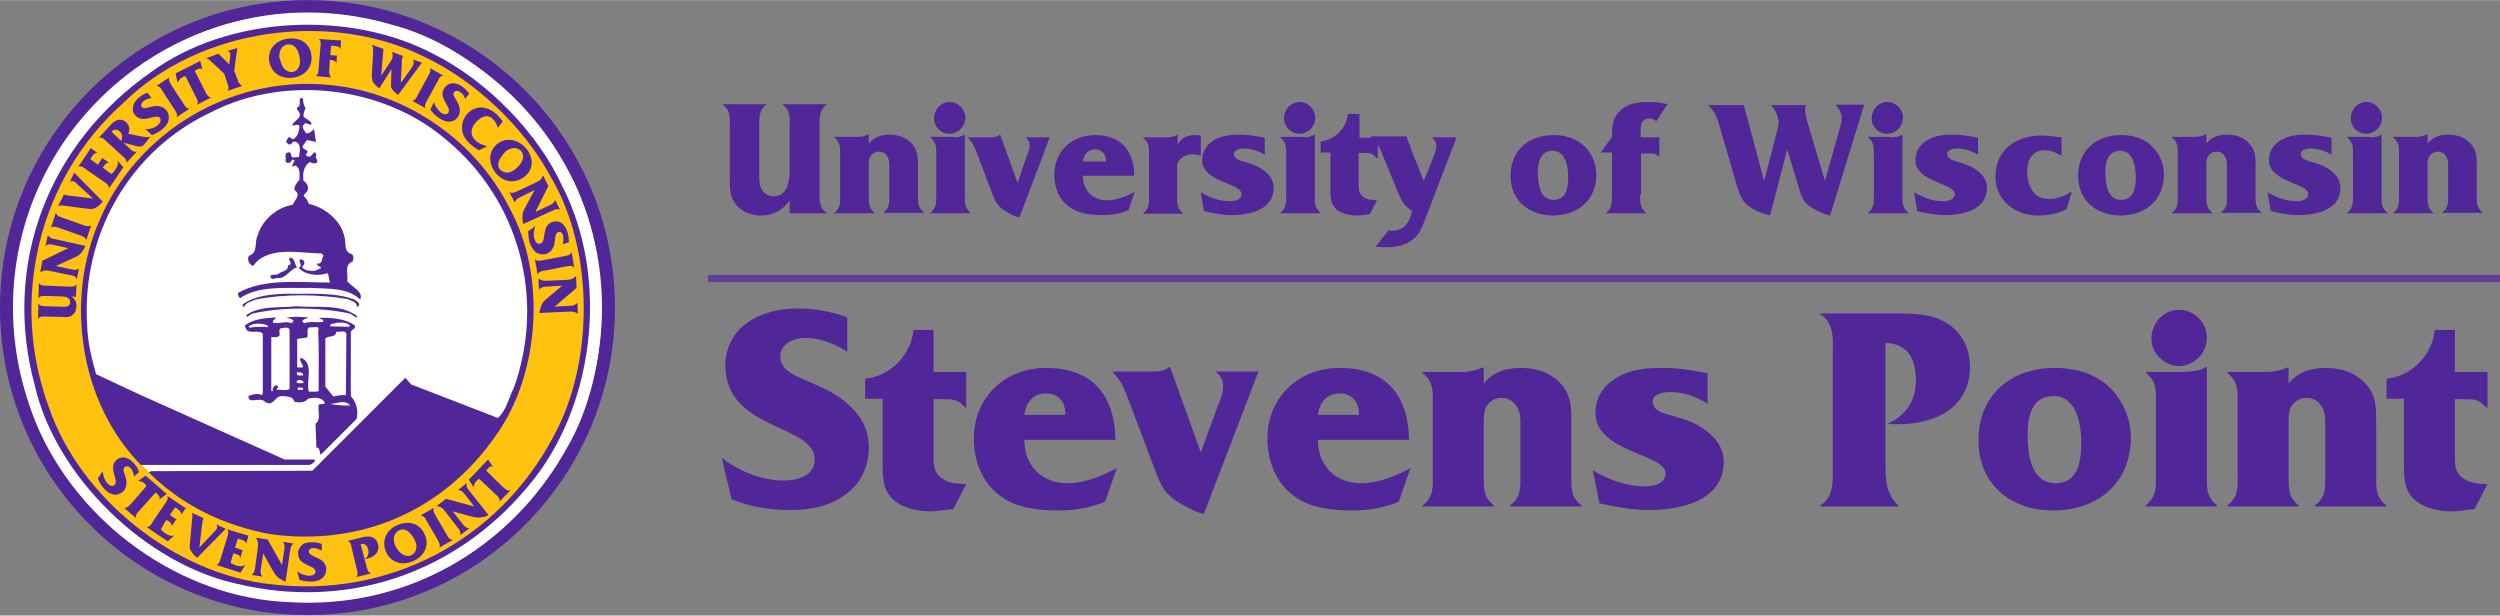 <?xml version="1.0" encoding="utf-8"?>
<!DOCTYPE svg PUBLIC "-//W3C//DTD SVG 1.1//EN" "http://www.w3.org/Graphics/SVG/1.1/DTD/svg11.dtd">
<svg xmlns="http://www.w3.org/2000/svg" xmlns:xlink="http://www.w3.org/1999/xlink" version="1.1" x="0px" y="0px" viewBox="0 0 559.4 137.7" enable-background="new 0 0 559.4 137.7" xml:space="preserve" width="800" height="197">
<rect x="0" y="0" width="559.4" height="137.7" fill="#808080" stroke="none"/>
<g id="Layer_1">
	<g>
		<g>
			<path fill="#512698" d="M176.8,44.7c-1.4,2.1-3.7,3.5-6.4,3.5c-2,0-4-0.6-5.4-2.1c-1.6-1.7-1.7-3.5-1.7-5.8V28.6     c0-1.9,0.3-4-1.6-5.2v-0.1h9.8v0.1c-1.8,1.1-1.6,3.3-1.6,5.2v10.1c0,1.4-0.1,2.8,0.8,4.1c0.6,0.7,1.5,1.1,2.4,1.1     c3.4,0,3.6-4,3.6-6.4v-8.9c0-1.9,0.3-4-1.6-5.2v-0.1h9.9v0.1c-1.8,1.1-1.6,3.3-1.6,5.2v13.8c0,1.9-0.3,4,1.6,5.2v0.1h-8.3V44.7z"/>
			<path fill="#512698" d="M194.4,32.1c1.1-1.4,2.7-2,4.5-2c2,0,3.8,0.5,5.2,2.1c1.4,1.6,1.3,3.3,1.3,5.2v6.1c0,1.7-0.1,2.8,1.3,4     v0.1h-9v-0.1c1.4-1.1,1.3-2.2,1.3-4v-6.2c0-0.8,0-1.7-0.5-2.4c-0.4-0.7-1.1-1-1.9-1c-0.6,0-1.3,0.3-1.7,0.9     c-0.6,0.7-0.5,1.7-0.5,2.6v6.2c0,1.7-0.1,2.8,1.3,4v0.1h-9v-0.1c1.4-1.1,1.3-2.2,1.3-4v-8.9c0-1.7,0.1-2.8-1.3-4v-0.1h5     c0.9,0,1.7-0.1,2.6-0.6h0.1V32.1z"/>
			<path fill="#512698" d="M213.3,30.7c1,0,1.8-0.1,2.5-0.6h0.1v13.5c0,1.7-0.1,2.8,1.3,4v0.1h-9v-0.1c1.4-1.2,1.3-2.3,1.3-4v-8.9     c0-1.7,0.1-2.8-1.3-4v-0.1H213.3z M209,26.5c0-2,1.5-3.7,3.5-3.7c1.9,0,3.5,1.6,3.5,3.5c0,2-1.6,3.6-3.6,3.6     C210.5,29.9,209,28.3,209,26.5z"/>
			<path fill="#512698" d="M229.7,35c0.3-0.7,0.7-1.6,0.7-2.4c0-0.8-0.3-1.3-0.8-1.8v-0.1h5.3l-6.8,17.9c-0.7-0.1-1.5-0.4-2.1-0.8     c-2.8-1.5-3.1-2.2-4.2-5.1l-3.1-8.2c-0.6-1.5-1-2.6-2.1-3.7v-0.1h4.6c0.9,0,1.8,0.1,2.5-0.6h0.1l3.9,10.8L229.7,35z"/>
			<path fill="#512698" d="M252.5,47c-1.8,0.8-3.8,1.1-5.8,1.1c-2.5,0-5.3-0.3-7.4-1.8c-2.4-1.7-3.4-4.5-3.4-7.2     c0-5.2,3.9-8.9,9.1-8.9c5.8,0,8.7,3.4,8.8,9.1h-11.5c0,3.2,2.1,5.5,5.4,5.5c2.1,0,4.4-0.9,6.2-1.9L252.5,47z M247.5,36.1     c0-1.4-0.7-2.7-2.5-2.7c-1.6,0-2.5,1.2-2.7,2.7H247.5z"/>
			<path fill="#512698" d="M263.3,32.8c0.6-1.7,2.1-2.6,4-2.6l1.4,0.1v4.5c-0.6-0.1-1.3-0.3-1.9-0.3c-1.1,0-2.1,0.4-2.9,1.3     c-0.6,0.7-0.5,1.3-0.5,2.3v5.6c0,1.7-0.1,2.8,1.3,4v0.1h-8.9v-0.1c1.4-1.1,1.3-2.2,1.3-4v-8.9c0-1.7,0.1-2.8-1.3-4v-0.1h5.2     c0.9,0,1.7-0.1,2.4-0.6h0.1V32.8z"/>
			<path fill="#512698" d="M268.7,43c2,1.2,4.2,2,6.5,2c1,0,2.6-0.3,2.6-1.6c0-2.5-8.8-2.6-8.8-7.6c0-2,1-3.5,2.7-4.5     c1.7-1,3.7-1.2,5.6-1.2c1.9,0,3.8,0.3,5.7,0.7v3.8c-1.4-0.9-3.1-1.4-4.7-1.4c-0.7,0-2.2,0.2-2.2,1.2c0,1.1,1.2,1.4,2.1,1.7     c1.3,0.4,2.8,0.8,4,1.6c1.6,1,2.8,2.4,2.8,4.3c0,5-5.5,6.1-9.4,6.1c-2.1,0-4.2-0.4-6.2-0.9L268.7,43z"/>
			<path fill="#512698" d="M291.6,30.7c1,0,1.8-0.1,2.5-0.6h0.1v13.5c0,1.7-0.1,2.8,1.3,4v0.1h-9v-0.1c1.4-1.2,1.3-2.3,1.3-4v-8.9     c0-1.7,0.1-2.8-1.3-4v-0.1H291.6z M287.3,26.5c0-2,1.5-3.7,3.5-3.7c1.9,0,3.5,1.6,3.5,3.5c0,2-1.6,3.6-3.6,3.6     C288.9,29.9,287.3,28.3,287.3,26.5z"/>
			<path fill="#512698" d="M297.7,34.1h-2.2v-2.5c3.2-0.3,5.8-3,6.1-6.1h2.6v5.3h4.1v4.5H308c-1-1.1-1.5-1.1-3.1-1.1H304V41     c0,1.3,0,2.3,1.1,3.1c0.9,0.6,2,0.6,3,0.7l-1.6,3.1c-1,0.1-2,0.3-2.9,0.3c-1.5,0-3.4-0.4-4.6-1.4c-1.4-1.3-1.3-3-1.3-4.8V34.1z"/>
			<path fill="#512698" d="M320.9,34.7c0.2-0.6,0.5-1.4,0.5-2.1c0-0.8-0.4-1.3-0.9-1.8v-0.1h5.4v0.1L318.9,49     c-0.9,2.4-1.5,4-3.9,5.3c-1.7,0.9-3.7,1-5.5,1l-1.7-0.1l2.9-3.7c0.3,0.1,0.5,0.1,0.8,0.1c2.8,0,3.9-2,4.5-4.4     c-1.6-1-2.4-2.2-3.1-4l-3.8-9.2c-0.6-1.3-1.2-2.7-2.4-3.4v-0.1h8.1v0.1c0.1,0.6,0.4,1.3,0.7,2l0.3,0.9l2.8,7L320.9,34.7z"/>
			<path fill="#512698" d="M338,39.3c0-5.7,4.1-9.1,9.6-9.1c2.4,0,4.7,0.6,6.5,2.1c1.9,1.6,3.1,4.1,3.1,6.7c0,5.8-4.2,9.2-9.8,9.2     C342,48.1,338,44.8,338,39.3z M350.9,39.7c0-2.3-0.5-6-3.5-6c-2.6,0-3.3,2.4-3.3,4.6c0,2.5,0.3,6.4,3.5,6.4     C350.5,44.7,350.9,41.9,350.9,39.7z"/>
			<path fill="#512698" d="M367,43.6c0,1.8,0,2.8,1.3,4v0.1h-8.9v-0.1c1.4-1.1,1.2-2.2,1.3-4v-9.5h-2.5l2.5-3.5v-0.5     c0-2.3,0.3-4.1,2.1-5.6c1.7-1.4,3.7-1.7,5.8-1.7c1.7,0,3.2,0.1,4.5,0.5l-2.5,3.8c-0.5-0.4-0.9-0.6-1.5-0.6c-2.1,0-2,1.8-2,3.4     v0.8h4.2v4.3h-0.1c-0.9-0.9-1.7-0.7-3-0.7h-1V43.6z"/>
			<path fill="#512698" d="M396.1,48.1c-1.3-0.1-2.8-0.8-3.9-1.4c-2.4-1.4-2.8-2.8-3.6-5.3l-4-13.8c-0.5-1.7-1.1-3-2.4-4v-0.1h8v0     l4.5,16.8h0.1l2.6-10.1c0.2-0.7,0.6-2.1,0.6-2.8c0-1.1-0.8-3.1-1.7-3.8v-0.1h7.8v0.1c-0.1,0.1-0.2,0.4-0.2,0.6     c0,1.4,0.4,2.7,0.8,4l3.6,12.1h0.1l3.1-11c0.3-0.9,0.6-2,0.6-3c0-1.1-0.6-2-1.3-2.8v-0.1h6.3v0.1l-7.6,24.7     c-1.3-0.3-2.6-0.9-3.8-1.6c-1.9-1-2.5-2.3-3.1-4.3l-2.7-8.9L396.1,48.1z"/>
			<path fill="#512698" d="M423.1,30.7c1,0,1.8-0.1,2.5-0.6h0.1v13.5c0,1.7-0.1,2.8,1.3,4v0.1h-9v-0.1c1.4-1.2,1.3-2.3,1.3-4v-8.9     c0-1.7,0.1-2.8-1.3-4v-0.1H423.1z M418.8,26.5c0-2,1.5-3.7,3.5-3.7c1.9,0,3.5,1.6,3.5,3.5c0,2-1.6,3.6-3.6,3.6     C420.3,29.9,418.8,28.3,418.8,26.5z"/>
			<path fill="#512698" d="M428.3,43c2,1.2,4.2,2,6.5,2c1,0,2.6-0.3,2.6-1.6c0-2.5-8.8-2.6-8.8-7.6c0-2,1-3.5,2.7-4.5     c1.7-1,3.7-1.2,5.6-1.2c1.9,0,3.8,0.3,5.7,0.7v3.8c-1.4-0.9-3.1-1.4-4.7-1.4c-0.7,0-2.2,0.2-2.2,1.2c0,1.1,1.2,1.4,2.1,1.7     c1.3,0.4,2.8,0.8,4,1.6c1.6,1,2.8,2.4,2.8,4.3c0,5-5.5,6.1-9.4,6.1c-2.1,0-4.2-0.4-6.2-0.9L428.3,43z"/>
			<path fill="#512698" d="M461.3,34.8h-0.1c-1.1-0.7-2.3-1.2-3.8-1.2c-1.1,0-2.1,0.4-2.8,1.3c-0.8,1-1,2.4-1,3.7     c0,1.5,0.5,3.4,1.6,4.6c0.8,1,2.1,1.3,3.4,1.3c1.7,0,3.6-0.7,4.9-1.7h0.1l-1.2,4c-2,1-4.2,1.4-6.4,1.4c-5.1,0-9.5-3.4-9.5-8.7     c0-6.1,4.7-9.2,10.4-9.2c1.4,0,2.9,0.3,4.4,0.4V34.8z"/>
			<path fill="#512698" d="M465,39.3c0-5.7,4.1-9.1,9.6-9.1c2.4,0,4.7,0.6,6.5,2.1c1.9,1.6,3.1,4.1,3.1,6.7c0,5.8-4.2,9.2-9.8,9.2     C469,48.1,465,44.8,465,39.3z M477.9,39.7c0-2.3-0.5-6-3.5-6c-2.6,0-3.3,2.4-3.3,4.6c0,2.5,0.3,6.4,3.5,6.4     C477.5,44.7,477.9,41.9,477.9,39.7z"/>
			<path fill="#512698" d="M493.7,32.1c1.1-1.4,2.7-2,4.5-2c2,0,3.8,0.5,5.2,2.1c1.4,1.6,1.3,3.3,1.3,5.2v6.1c0,1.7-0.1,2.8,1.3,4     v0.1h-9v-0.1c1.4-1.1,1.3-2.2,1.3-4v-6.2c0-0.8,0-1.7-0.5-2.4c-0.4-0.7-1.1-1-1.9-1c-0.6,0-1.3,0.3-1.7,0.9     c-0.6,0.7-0.5,1.7-0.5,2.6v6.2c0,1.7-0.1,2.8,1.3,4v0.1h-9v-0.1c1.4-1.1,1.3-2.2,1.3-4v-8.9c0-1.7,0.1-2.8-1.3-4v-0.1h5     c0.9,0,1.7-0.1,2.6-0.6h0.1V32.1z"/>
			<path fill="#512698" d="M507.4,43c2,1.2,4.2,2,6.5,2c1,0,2.6-0.3,2.6-1.6c0-2.5-8.8-2.6-8.8-7.6c0-2,1-3.5,2.7-4.5     c1.7-1,3.7-1.2,5.6-1.2c1.9,0,3.8,0.3,5.7,0.7v3.8c-1.4-0.9-3.1-1.4-4.7-1.4c-0.7,0-2.2,0.2-2.2,1.2c0,1.1,1.2,1.4,2.1,1.7     c1.3,0.4,2.8,0.8,4,1.6c1.6,1,2.8,2.4,2.8,4.3c0,5-5.5,6.1-9.4,6.1c-2.1,0-4.2-0.4-6.2-0.9L507.4,43z"/>
			<path fill="#512698" d="M530.3,30.7c1,0,1.8-0.1,2.5-0.6h0.1v13.5c0,1.7-0.1,2.8,1.3,4v0.1h-9v-0.1c1.4-1.2,1.3-2.3,1.3-4v-8.9     c0-1.7,0.1-2.8-1.3-4v-0.1H530.3z M526,26.5c0-2,1.5-3.7,3.5-3.7c1.9,0,3.5,1.6,3.5,3.5c0,2-1.6,3.6-3.6,3.6     C527.5,29.9,526,28.3,526,26.5z"/>
			<path fill="#512698" d="M543.2,32.1c1.1-1.4,2.7-2,4.5-2c2,0,3.8,0.5,5.2,2.1c1.4,1.6,1.3,3.3,1.3,5.2v6.1c0,1.7-0.1,2.8,1.3,4     v0.1h-9v-0.1c1.4-1.1,1.3-2.2,1.3-4v-6.2c0-0.8,0-1.7-0.5-2.4c-0.4-0.7-1.1-1-1.9-1c-0.6,0-1.3,0.3-1.7,0.9     c-0.6,0.7-0.5,1.7-0.5,2.6v6.2c0,1.7-0.1,2.8,1.3,4v0.1h-9v-0.1c1.4-1.1,1.3-2.2,1.3-4v-8.9c0-1.7,0.1-2.8-1.3-4v-0.1h5     c0.9,0,1.7-0.1,2.6-0.6h0.1V32.1z"/>
			<path fill="#512698" d="M161.5,102.4c3.7,3,9.1,5.1,13.8,5.1c3,0,7-1,7-4.7c0-8-20-6.4-20-21.1c0-3.7,1.8-7.4,4.9-9.5     c3.4-2.4,7.4-3.2,11.4-3.2c3.7,0,7.6,0.7,11,2v7.7c-2.8-1.8-6-3.1-9.3-3.1c-2.6,0-5.7,1.1-5.7,4.2c0,3.2,3.8,4.4,6.2,5.5     c3.2,1.4,6.1,2.6,8.7,4.9c3.2,2.8,4.9,5.7,4.9,9.9c0,4.3-1.8,8.1-5.3,10.6c-3.9,2.8-8.1,3.4-12.7,3.4c-4.3,0-8.7-0.8-12.7-2.4     L161.5,102.4z"/>
			<path fill="#512698" d="M197.5,89.2h-3.9v-4.5c5.7-0.5,10.3-5.4,10.8-10.9h4.5v9.4h7.3v8H216c-1.8-2-2.7-1.9-5.5-1.9h-1.6v12.3     c0,2.4-0.1,4.1,2,5.5c1.6,1.1,3.5,1.1,5.3,1.2l-2.9,5.6c-1.7,0.1-3.5,0.5-5.2,0.5c-2.7,0-6.1-0.7-8.2-2.6     c-2.5-2.2-2.4-5.4-2.4-8.5V89.2z"/>
			<path fill="#512698" d="M247.3,112.2c-3.2,1.4-6.8,2-10.3,2c-4.5,0-9.5-0.5-13.1-3.2c-4.2-3-6-8-6-12.9c0-9.2,7-15.8,16.1-15.8     c10.4,0,15.4,6,15.6,16.1h-20.4c0,5.7,3.8,9.7,9.7,9.7c3.7,0,7.8-1.6,11-3.4L247.3,112.2z M238.4,92.8c0-2.6-1.2-4.8-4.4-4.8     c-2.9,0-4.5,2.2-4.8,4.8H238.4z"/>
			<path fill="#512698" d="M272.5,90.8c0.5-1.3,1.2-2.8,1.2-4.3c0-1.4-0.5-2.4-1.5-3.2v-0.2h9.4l-12.2,31.8     c-1.3-0.1-2.6-0.8-3.7-1.4c-4.9-2.6-5.6-3.9-7.5-9l-5.5-14.6c-1-2.6-1.7-4.7-3.7-6.6v-0.2h8.1c1.6,0,3.3,0.1,4.5-1h0.2l6.9,19.1     L272.5,90.8z"/>
			<path fill="#512698" d="M313,112.2c-3.2,1.4-6.8,2-10.3,2c-4.5,0-9.5-0.5-13.1-3.2c-4.2-3-6-8-6-12.9c0-9.2,7-15.8,16.1-15.8     c10.4,0,15.4,6,15.6,16.1h-20.4c0,5.7,3.8,9.7,9.7,9.7c3.7,0,7.8-1.6,11-3.4L313,112.2z M304.1,92.8c0-2.6-1.3-4.8-4.4-4.8     c-2.9,0-4.5,2.2-4.8,4.8H304.1z"/>
			<path fill="#512698" d="M332,85.8c1.9-2.4,4.7-3.5,8.1-3.5c3.5,0,6.8,0.9,9.3,3.7c2.4,2.8,2.2,5.8,2.2,9.3v10.8     c0,3.1-0.2,5,2.3,7v0.2h-16v-0.2c2.5-2,2.3-3.9,2.3-7V95c0-1.4,0-3-0.9-4.2c-0.7-1.2-2-1.8-3.4-1.8c-1.1,0-2.3,0.6-3,1.5     c-1,1.2-0.9,3.1-0.9,4.5v11.1c0,3.1-0.2,5,2.3,7v0.2h-16v-0.2c2.5-2,2.3-3.9,2.3-7V90.4c0-3,0.2-4.9-2.3-7v-0.2h8.8     c1.6,0,3-0.3,4.7-1h0.2V85.8z"/>
			<path fill="#512698" d="M356.4,105.2c3.5,2.1,7.5,3.6,11.6,3.6c1.8,0,4.7-0.5,4.7-2.9c0-4.4-15.7-4.7-15.7-13.5     c0-3.5,1.8-6.2,4.9-8c3-1.8,6.6-2.1,10-2.1c3.4,0,6.8,0.5,10.2,1.2v6.8c-2.5-1.6-5.5-2.6-8.4-2.6c-1.3,0-3.9,0.3-3.9,2.1     c0,2,2.2,2.6,3.7,3c2.4,0.7,5.1,1.4,7.2,2.8c2.8,1.8,5,4.3,5,7.7c0,8.8-9.8,10.8-16.8,10.8c-3.7,0-7.4-0.7-11-1.5L356.4,105.2z"/>
			<path fill="#512698" d="M421.9,103.8c0,3.7,0.1,6.7,2.9,9.3v0.2h-17.5v-0.2c3.2-2,2.8-5.8,2.8-9.2V79.5c0-3.4,0.5-7.2-2.8-9.2     v-0.2h15.5c3.7,0,8.5-0.1,11.8,1.6c4,2,6.2,5.8,6.2,10.3c0,9.3-7.9,12.9-16.1,12.9c-0.8,0-1.6,0-2.4-0.1c4.1-1.7,6.4-5.2,6.4-9.6     c0-4.7-1.6-8.3-6.8-8.5V103.8z"/>
			<path fill="#512698" d="M442.7,98.5c0-10.1,7.2-16.2,17.1-16.2c4.2,0,8.3,1,11.5,3.7c3.4,2.8,5.5,7.4,5.5,11.8     c0,10.4-7.5,16.4-17.5,16.4C449.8,114.2,442.7,108.2,442.7,98.5z M465.7,99.2c0-4.1-0.9-10.6-6.2-10.6c-4.7,0-5.8,4.3-5.8,8.2     c0,4.4,0.5,11.3,6.3,11.3C465,108.1,465.7,103.1,465.7,99.2z"/>
			<path fill="#512698" d="M489.1,83.1c1.8,0,3.2-0.2,4.5-1h0.2v24c0,3-0.2,4.9,2.3,7v0.2h-16v-0.2c2.5-2.1,2.3-4,2.3-7V90.4     c0-3.1,0.2-5-2.2-7v-0.2H489.1z M481.4,75.8c0-3.5,2.6-6.5,6.2-6.5c3.4,0,6.2,2.8,6.2,6.2c0,3.6-2.9,6.4-6.4,6.4     C484.2,81.8,481.4,78.9,481.4,75.8z"/>
			<path fill="#512698" d="M512.1,85.8c1.9-2.4,4.7-3.5,8.1-3.5c3.5,0,6.8,0.9,9.3,3.7c2.4,2.8,2.2,5.8,2.2,9.3v10.8     c0,3.1-0.2,5,2.3,7v0.2h-16v-0.2c2.5-2,2.3-3.9,2.3-7V95c0-1.4,0-3-0.9-4.2c-0.7-1.2-2-1.8-3.4-1.8c-1.1,0-2.3,0.6-3,1.5     c-1,1.2-0.9,3.1-0.9,4.5v11.1c0,3.1-0.2,5,2.3,7v0.2h-16v-0.2c2.5-2,2.3-3.9,2.3-7V90.4c0-3,0.2-4.9-2.3-7v-0.2h8.8     c1.6,0,3-0.3,4.7-1h0.2V85.8z"/>
			<path fill="#512698" d="M537.9,89.2h-3.9v-4.5c5.7-0.5,10.3-5.4,10.8-10.9h4.5v9.4h7.3v8h-0.2c-1.8-2-2.7-1.9-5.5-1.9h-1.6v12.3     c0,2.4-0.1,4.1,2,5.5c1.6,1.1,3.5,1.1,5.3,1.2l-2.9,5.6c-1.7,0.1-3.5,0.5-5.2,0.5c-2.7,0-6.1-0.7-8.2-2.6     c-2.5-2.2-2.4-5.4-2.4-8.5V89.2z"/>
		</g>
		<path display="none" fill="#624099" stroke="#512698" stroke-width="2" d="M158.4,62.4h400.8H158.4z"/>
	</g>
	<g>
		<circle fill="#512698" cx="68.8" cy="68.8" r="68.8"/>
		<circle fill="#FFFFFF" cx="68.8" cy="68.8" r="65.9"/>
		<path fill="#FFFFFF" d="M126.6,37.3c10.4,17.7,10.7,45.2,0.2,63c-12.7,22.7-36.2,36.1-62.2,34.4C40.5,133.8,17.3,117,8,94.5    C-1.5,70.7,3,41.4,21.6,23.1C38.7,5.2,63.9-1.6,88,5.6C103.6,9.7,118.4,22.7,126.6,37.3z"/>
		<path fill="#512698" d="M125.8,41.6c10.7,20.8,7.3,49.9-7.9,67.5c-16.2,19.3-40.4,27.4-64.9,21.5c-20.3-4.4-40.5-23.9-45.2-44.3    c-7.4-27.2,3-54.1,26-70.2c17.2-12.6,44.4-14,63.3-4C109,18.1,120.3,29.6,125.8,41.6z"/>
		<path fill="#FFC20E" d="M123.2,39.5c9.8,16.4,9.8,41.8,0.5,58.4c-12.3,23.1-36.9,36-63.1,32.8c-21.2-2.2-42.7-19.1-49.7-39.7    C2.1,67,8.6,39.9,27.6,23C44.6,6.2,73.9,2.2,95,12.7C106.2,18,117.2,28.3,123.2,39.5z"/>
		<g>
			<path fill="#512698" d="M16,66.3c0.7,0.5,1.2,1.3,1.1,2.3c0,0.7-0.3,1.4-0.8,1.8c-0.6,0.5-1.2,0.6-2,0.5l-4-0.1     c-0.7,0-1.4-0.1-1.8,0.5h0l0.1-3.4l0,0c0.4,0.6,1.1,0.6,1.8,0.6l3.5,0.1c0.5,0,1,0.1,1.4-0.2c0.3-0.2,0.4-0.5,0.4-0.8     c0-1.2-1.3-1.3-2.2-1.3l-3.1-0.1c-0.7,0-1.4-0.1-1.8,0.5l0,0l0.1-3.4l0,0c0.4,0.6,1.1,0.6,1.8,0.6l4.8,0.2c0.7,0,1.4,0.1,1.8-0.5     l0,0L17,66.4L16,66.3z"/>
			<path fill="#512698" d="M19.1,55c-0.1,0.4-0.6,1.1-0.8,1.4c-0.7,0.8-1.1,1-2.1,1.4l-3.7,1.7l0,0l3.3,0.7c0.7,0.2,1.3,0.3,1.9-0.2     l0,0l-0.5,2.4l0,0c-0.4-0.7-0.9-0.8-1.7-0.9l-4.3-0.9c-1-0.2-1.3-0.2-2.2,0.3l0,0l0.5-2.6l0,0l5.8-2.8l-3.2-0.7     c-0.7-0.2-1.3-0.3-1.9,0.2l0,0l0.5-2.4l0,0c0.4,0.6,0.9,0.8,1.7,0.9L19.1,55z"/>
			<path fill="#512698" d="M18.5,50.3c0.6,0.2,1.3,0.5,1.9,0.1l0,0l-1.1,3.3l0,0c-0.2-0.7-0.9-0.9-1.5-1.1l-4.5-1.6     c-0.6-0.2-1.3-0.5-1.9-0.1l0,0l1.1-3.3l0,0c0.2,0.7,0.9,0.9,1.5,1.1L18.5,50.3z"/>
			<path fill="#512698" d="M17.2,41.1c-0.2-0.2-0.4-0.4-0.6-0.5c-0.4-0.2-0.7-0.1-1,0.1l0,0l1-2.1l0,0l6.4,6.5     c-0.4,0.4-0.8,0.9-1.3,1.2c-0.7,0.4-1.1,0.5-1.9,0.4L14.3,46c-0.5-0.1-0.8-0.1-1.3,0.1l0,0l1.3-2.6l0,0l0.1,0     c0.3,0.2,1.1,0.2,1.5,0.3l4.9,0.6L17.2,41.1z"/>
			<path fill="#512698" d="M24.9,38.9c0.4-0.3,0.7-0.6,0.9-1c0.4-0.6,0.7-1.2,0.5-1.9l0-0.1l1.3,1.5l-3.2,4.7l0,0     c0-0.7-0.6-1.1-1.2-1.5l-3.9-2.7c-0.5-0.4-1.1-0.9-1.8-0.6l0,0l2.5-3.7c0.1-0.2,0.2-0.3,0.3-0.5l0,0l1.5,1.1l0,0     c-0.7-0.1-1.1,0.6-1.4,1.1l-0.2,0.3l1.7,1.2l0.7-1c0.1-0.1,0.2-0.3,0.2-0.4l0-0.1l1.5,1l0,0.1c-0.5-0.1-0.8,0.4-1.1,0.8L23,37.5     L24.9,38.9z"/>
			<path fill="#512698" d="M28.9,33.1c0.5,0.5,1,1,1.7,0.8l0,0l-2.3,2.5l0,0c0.1-0.7-0.5-1.2-1-1.6l-3.5-3.2c-0.5-0.5-1-1-1.7-0.8     l0,0l2.6-2.8c0.4-0.5,0.8-0.8,1.4-1.1c0.8-0.3,1.6-0.1,2.2,0.5c0.7,0.7,0.8,1.6,0.4,2.5l2.9,0.6c0.7,0.1,1.3,0.2,2,0.1l-1.1,1.4     c-0.5,0.7-0.9,0.9-1.8,0.7l-3.1-0.8L28.9,33.1z M25,29.5l2.1,2c0.4-0.7,0.3-1.6-0.3-2.1c-0.3-0.3-0.7-0.5-1.1-0.4     C25.4,29,25.2,29.2,25,29.5L25,29.5z"/>
			<path fill="#512698" d="M32.6,28.9c0.9,0,2-0.3,2.7-0.9c0.4-0.4,0.9-1,0.5-1.6c-1-1.2-3.8,1.5-5.6-0.7c-0.5-0.6-0.6-1.3-0.4-2     c0.2-0.8,0.7-1.4,1.3-1.9c0.6-0.5,1.2-0.8,1.9-1.1l0.9,1.2c-0.6,0.1-1.3,0.3-1.8,0.7c-0.4,0.3-0.7,0.9-0.4,1.3     c0.4,0.5,1.1,0.2,1.6,0.1c0.6-0.2,1.2-0.3,1.9-0.3c0.8,0,1.4,0.3,2,0.9c0.5,0.6,0.7,1.4,0.5,2.3c-0.2,0.9-0.8,1.5-1.5,2.1     c-0.7,0.5-1.4,0.9-2.2,1.2L32.6,28.9z"/>
			<path fill="#512698" d="M41,23.1c0.4,0.6,0.7,1.2,1.4,1.2l0,0l-2.9,1.9l0,0c0.3-0.7-0.1-1.2-0.5-1.8l-2.6-4     c-0.4-0.6-0.7-1.2-1.4-1.2l0,0l2.9-1.9l0,0c-0.3,0.7,0.2,1.2,0.5,1.8L41,23.1z"/>
			<path fill="#512698" d="M45.9,20.4c0.3,0.7,0.6,1.2,1.3,1.4l0,0l-3.1,1.6l0,0c0.4-0.6,0-1.2-0.3-1.8l-2.3-4.6     c-0.2,0.1-0.4,0.1-0.6,0.2c-0.5,0.3-0.8,0.6-1.1,1.1l-0.1,0.1l-0.4-2l0.2-0.1l5.3-2.7l0.5,1.9c-0.4-0.3-0.8-0.2-1.2,0     c-0.2,0.1-0.4,0.2-0.5,0.4L45.9,20.4z"/>
			<path fill="#512698" d="M53.1,17.6c0.2,0.7,0.4,1.2,1.1,1.6l0,0l-3.3,1.1l0,0c0.5-0.6,0.1-1.3-0.1-1.9l-0.6-1.9l-3-2.8     c-0.3-0.3-0.6-0.6-1.1-0.7l0,0l2.8-1l0,0l2.4,2.4l0.2-1.6c0-0.3,0.1-0.7,0-0.9c-0.1-0.3-0.3-0.5-0.6-0.5l0,0l2.2-0.7l0,0     l-0.7,5.1L53.1,17.6z"/>
			<path fill="#512698" d="M64.7,8.6c2.7-0.2,4.8,1.2,5,4c0.2,2.8-1.9,4.6-4.5,4.8c-2.6,0.2-4.8-1.4-5-4.1     C60,10.6,62.1,8.8,64.7,8.6z M63.4,15.1c0.4,0.6,1.1,1,1.8,1c0.7,0,1.3-0.4,1.6-1c0.3-0.5,0.4-1.2,0.3-1.8     c-0.1-1.5-0.8-3.5-2.6-3.4c-1.5,0.1-2.1,1.6-2,2.9C62.7,13.5,63,14.5,63.4,15.1z"/>
			<path fill="#512698" d="M73.7,15.4c-0.1,0.7-0.1,1.3,0.4,1.9l0,0L70.6,17l0,0c0.7-0.3,0.6-1.1,0.7-1.7l0.4-4.8     c0.1-0.7,0.2-1.4-0.4-1.8l0,0L75.8,9c0.2,0,0.4,0,0.5,0l0,0l-0.1,1.9l0,0c-0.3-0.6-1-0.6-1.7-0.7l-0.4,0l-0.2,2.1l0.9,0.1     c0.2,0,0.4,0,0.5,0l0.1,0L75.3,14l-0.1,0c-0.1-0.5-0.7-0.5-1.1-0.6l-0.3,0L73.7,15.4z"/>
			<path fill="#512698" d="M84.9,19.7c-0.4-0.2-0.8-0.6-1.1-0.9c-0.6-0.7-0.6-1.2-0.6-2.2l0.3-5c0-0.6,0-1.1-0.3-1.6l0,0l2.6,0.9     l0,0l-0.5,6l0,0l2-3c0.1-0.2,0.4-0.6,0.5-0.9c0.1-0.4,0.1-1.1-0.1-1.4l0,0l2.5,0.9l0,0c0,0-0.1,0.1-0.1,0.2     c-0.2,0.5-0.2,0.9-0.2,1.4l-0.2,4.4l0,0l2.3-3.2c0.2-0.3,0.4-0.6,0.5-0.9c0.1-0.4,0.1-0.7-0.1-1.1l0,0l2,0.7l0,0l-5.3,7.2     c-0.4-0.3-0.8-0.6-1.1-0.9c-0.5-0.6-0.6-1-0.5-1.7l0.1-3.2L84.9,19.7z"/>
			<path fill="#512698" d="M95.6,22.4c-0.3,0.6-0.7,1.2-0.4,1.8l0,0l-3-1.7l0,0c0.7,0,1-0.7,1.3-1.3l2.3-4.2     c0.3-0.6,0.7-1.2,0.4-1.8l0,0l3,1.7l0,0c-0.7,0-1,0.7-1.3,1.3L95.6,22.4z"/>
			<path fill="#512698" d="M97.1,22.8c0.2,0.9,0.9,1.8,1.6,2.4c0.5,0.3,1.2,0.6,1.6,0c0.9-1.3-2.5-3.3-0.8-5.6c0.4-0.6,1.1-1,1.8-1     c0.8,0,1.5,0.3,2.2,0.8c0.6,0.4,1.1,1,1.5,1.5l-0.9,1.2c-0.2-0.6-0.6-1.2-1.1-1.5c-0.4-0.3-1-0.5-1.4,0c-0.4,0.5,0.1,1.1,0.4,1.6     c0.3,0.6,0.7,1.1,0.8,1.8c0.2,0.8,0.1,1.5-0.3,2.1c-0.5,0.7-1.2,1.1-2,1.1c-0.9,0-1.7-0.4-2.4-0.9c-0.7-0.5-1.3-1.1-1.8-1.8     L97.1,22.8z"/>
			<path fill="#512698" d="M111.4,28.6c-0.2-0.7-0.5-1.4-1.1-2c-1.3-1.2-2.6-0.5-3.7,0.6c-1.2,1.3-1.6,2.9-0.2,4.2     c0.7,0.7,1.6,1,2.6,1.3l-1.8,0.9c-0.8-0.4-1.4-0.9-2.1-1.5c-0.9-0.9-1.6-1.8-1.7-3.2c-0.1-1.3,0.3-2.5,1.2-3.5     c0.8-0.9,2-1.4,3.2-1.4c1.3,0.1,2.5,0.8,3.4,1.6l1.3,1.5L111.4,28.6z"/>
			<path fill="#512698" d="M117.9,33.4c1.6,2.2,1.5,4.7-0.8,6.3c-2.3,1.6-4.9,0.8-6.4-1.3c-1.5-2.1-1.4-4.8,0.8-6.4     C113.7,30.5,116.3,31.4,117.9,33.4z M111.7,35.8c-0.3,0.7-0.3,1.5,0.1,2c0.4,0.5,1,0.8,1.7,0.8c0.6,0,1.2-0.3,1.7-0.7     c1.2-0.9,2.5-2.6,1.5-4c-0.9-1.2-2.5-0.9-3.5-0.1C112.6,34.4,112,35.2,111.7,35.8z"/>
			<path fill="#512698" d="M117.1,50.1c-0.2-0.4-0.2-1.2-0.2-1.6c0-1.1,0.3-1.5,0.8-2.4l1.9-3.6l0,0l-3,1.5     c-0.7,0.3-1.2,0.6-1.4,1.3l0,0L114,43l0,0c0.7,0.3,1.2,0,1.9-0.3l4-1.9c0.9-0.4,1.2-0.6,1.6-1.6l0,0l1.2,2.4l0,0l-2.9,5.8l3-1.4     c0.7-0.3,1.2-0.6,1.4-1.3l0,0l1.1,2.2l0,0c-0.7-0.3-1.2,0-1.9,0.3L117.1,50.1z"/>
			<path fill="#512698" d="M119.8,50.6c-0.4,0.9-0.5,2-0.2,2.9c0.2,0.6,0.6,1.2,1.3,1c1.5-0.4,0.1-4.1,2.8-4.9     c0.7-0.2,1.5-0.1,2.1,0.4c0.6,0.5,1,1.2,1.2,2c0.2,0.7,0.3,1.5,0.3,2.2l-1.4,0.4c0.2-0.6,0.2-1.3,0.1-1.9c-0.1-0.5-0.5-1-1.1-0.8     c-0.6,0.2-0.6,1-0.7,1.5c-0.1,0.7-0.1,1.3-0.4,1.9c-0.3,0.7-0.8,1.2-1.6,1.5c-0.8,0.2-1.6,0.1-2.3-0.4c-0.7-0.6-1.1-1.3-1.4-2.2     c-0.2-0.8-0.3-1.7-0.3-2.5L119.8,50.6z"/>
			<path fill="#512698" d="M122,60.5c-0.7,0.1-1.4,0.2-1.7,0.9l0,0l-0.6-3.4l0,0c0.5,0.5,1.2,0.3,1.8,0.2l4.7-0.9     c0.7-0.1,1.4-0.2,1.7-0.9l0,0l0.6,3.4l0,0c-0.5-0.5-1.2-0.3-1.9-0.2L122,60.5z"/>
			<path fill="#512698" d="M120.7,70c0-0.4,0.3-1.2,0.4-1.6c0.4-1,0.8-1.2,1.6-1.9l3.1-2.6l0,0l-3.4,0.2c-0.7,0-1.3,0.1-1.8,0.7l0,0     l-0.1-2.5l0,0c0.6,0.5,1.1,0.5,1.9,0.5l4.4-0.2c1-0.1,1.3-0.1,2.1-0.9l0,0l0.1,2.7l0,0l-4.9,4.2l3.3-0.2c0.7,0,1.3-0.1,1.8-0.7     l0,0l0.1,2.5l0,0c-0.6-0.5-1.1-0.5-1.9-0.5L120.7,70z"/>
		</g>
		<g>
			<path fill="#512698" d="M23,105.4c0,0.9,0.4,2,1,2.7c0.4,0.4,1,0.9,1.6,0.4c1.2-1-1.6-3.8,0.5-5.6c0.5-0.5,1.3-0.7,2-0.5     c0.8,0.2,1.4,0.7,1.9,1.3c0.5,0.5,0.9,1.2,1.1,1.9l-1.1,1c-0.1-0.6-0.3-1.3-0.7-1.8c-0.3-0.4-0.9-0.7-1.4-0.3     c-0.5,0.4-0.2,1.1,0,1.6c0.2,0.6,0.4,1.2,0.4,1.9c0,0.8-0.2,1.4-0.8,2c-0.6,0.5-1.4,0.8-2.2,0.6c-0.9-0.2-1.5-0.7-2.1-1.4     c-0.6-0.6-1-1.4-1.3-2.2L23,105.4z"/>
			<path fill="#512698" d="M31.2,114.2c-0.5,0.5-0.9,1-0.8,1.7l0,0l-2.6-2.3l0,0c0.7,0.1,1.1-0.5,1.6-1l3.4-3.9     c-0.1-0.2-0.3-0.3-0.4-0.5c-0.4-0.4-0.8-0.5-1.4-0.6l-0.1,0l1.7-1.2l0.2,0.2l4.5,3.9l-1.6,1.2c0.1-0.5-0.1-0.8-0.4-1.1     c-0.2-0.2-0.3-0.3-0.5-0.4L31.2,114.2z"/>
			<path fill="#512698" d="M36,118.4c0.3,0.4,0.6,0.7,1,0.9c0.6,0.4,1.2,0.7,1.9,0.5l0.1,0l-1.5,1.3l-4.7-3.2l0,0     c0.7,0,1.1-0.6,1.4-1.2l2.7-4c0.4-0.6,0.9-1.1,0.5-1.8l0,0l3.7,2.5c0.2,0.1,0.3,0.2,0.5,0.2l0,0l-1,1.5l0,0c0-0.7-0.6-1-1.1-1.4     l-0.3-0.2l-1.2,1.7l1,0.7c0.1,0.1,0.3,0.2,0.4,0.2l0.1,0l-1,1.5l-0.1,0c0.1-0.5-0.4-0.8-0.8-1.1l-0.4-0.2L36,118.4z"/>
			<path fill="#512698" d="M48,118.9c0.2-0.2,0.4-0.4,0.5-0.6c0.2-0.4,0.1-0.7-0.1-1l0,0l2.1,1l0,0l-6.4,6.5     c-0.4-0.4-0.9-0.8-1.2-1.3c-0.5-0.7-0.5-1.1-0.4-1.9L43,116c0.1-0.5,0.1-0.8-0.1-1.3l0,0l2.6,1.2l0,0l0,0.1     c-0.2,0.3-0.2,1.1-0.3,1.5l-0.6,5L48,118.9z"/>
			<path fill="#512698" d="M51.6,125.9c0.4,0.3,0.8,0.4,1.2,0.6c0.7,0.2,1.4,0.3,2-0.1l0.1,0l-1.1,1.7l-5.4-1.7l0,0     c0.7-0.2,0.8-0.9,1-1.5l1.4-4.6c0.2-0.6,0.5-1.3,0-1.9l0,0l4.3,1.3c0.2,0.1,0.4,0.1,0.5,0.1l0,0l-0.5,1.8l0,0     c-0.2-0.7-0.9-0.8-1.5-1l-0.4-0.1l-0.6,2l1.1,0.4c0.2,0.1,0.3,0.1,0.5,0.1l0.1,0l-0.5,1.7l-0.1,0c0-0.5-0.6-0.7-1.1-0.8l-0.4-0.1     L51.6,125.9z"/>
			<path fill="#512698" d="M63.9,130.1c-0.4-0.1-1.1-0.5-1.4-0.7c-0.9-0.6-1-1.1-1.6-2l-2-3.6l0,0l-0.5,3.3     c-0.1,0.7-0.2,1.3,0.3,1.9l0,0l-2.4-0.4l0,0c0.6-0.4,0.7-1,0.8-1.7l0.6-4.4c0.1-1,0.1-1.3-0.4-2.2l0,0l2.6,0.4l0,0l3.2,5.7     l0.5-3.3c0.1-0.7,0.2-1.3-0.3-1.9l0,0l2.4,0.4l0,0c-0.6,0.4-0.7,1-0.8,1.7L63.9,130.1z"/>
			<path fill="#512698" d="M66.5,127.8c0.7,0.6,1.8,1,2.7,1c0.6,0,1.4-0.2,1.4-0.9c0-1.6-3.9-1.2-3.9-4.1c0-0.7,0.3-1.4,0.9-1.9     c0.6-0.5,1.4-0.6,2.2-0.6c0.7,0,1.5,0.1,2.2,0.4l0,1.5c-0.5-0.3-1.2-0.6-1.8-0.6c-0.5,0-1.1,0.2-1.1,0.8c0,0.6,0.8,0.8,1.2,1.1     c0.6,0.3,1.2,0.5,1.7,0.9c0.6,0.5,1,1.1,1,1.9c0,0.8-0.3,1.6-1,2.1c-0.7,0.6-1.6,0.7-2.5,0.7c-0.8,0-1.7-0.1-2.5-0.4L66.5,127.8z     "/>
			<path fill="#512698" d="M82,126.7c0.2,0.7,0.3,1.3,1,1.6l0,0l-3.3,0.8l0,0c0.5-0.5,0.3-1.2,0.1-1.9l-1.1-4.6     c-0.1-0.6-0.2-1.4-0.9-1.6l0,0l2.9-0.7c0.7-0.2,1.6-0.4,2.3-0.2c0.8,0.2,1.4,0.8,1.6,1.7c0.4,1.8-0.9,2.8-2.5,3.2     c-0.2,0-0.3,0.1-0.5,0.1c0.7-0.5,1-1.3,0.8-2.1c-0.2-0.9-0.7-1.5-1.7-1.3L82,126.7z"/>
			<path fill="#512698" d="M89.1,117.4c2.5-1,4.9-0.3,6,2.3c1.1,2.6-0.4,4.9-2.8,5.9c-2.4,1-5,0.2-6-2.3     C85.3,120.7,86.7,118.3,89.1,117.4z M89.9,123.9c0.6,0.4,1.3,0.6,2,0.4c0.6-0.3,1.1-0.8,1.2-1.5c0.2-0.6,0-1.3-0.2-1.8     c-0.6-1.3-1.9-3.1-3.5-2.4c-1.4,0.6-1.5,2.2-1,3.4C88.7,122.7,89.3,123.5,89.9,123.9z"/>
			<path fill="#512698" d="M99.9,119.5c0.3,0.6,0.6,1.2,1.4,1.3l0,0l-3,1.7l0,0c0.3-0.7-0.1-1.2-0.4-1.8l-2.4-4.1     c-0.3-0.6-0.6-1.2-1.4-1.3l0,0l3-1.7l0,0c-0.3,0.7,0.1,1.2,0.4,1.8L99.9,119.5z"/>
			<path fill="#512698" d="M109.3,115.2c-0.4,0.3-1.1,0.5-1.5,0.5c-1,0.2-1.5,0-2.5-0.2l-4-1.1l0,0l2.1,2.7c0.5,0.6,0.8,1,1.6,1.1     l0,0l-2,1.5l0,0c0.1-0.8-0.2-1.2-0.7-1.8l-2.7-3.5c-0.6-0.8-0.9-1-1.9-1.2l0,0l2.1-1.6l0,0l6.3,1.7l-2-2.6     c-0.5-0.6-0.8-1-1.6-1.1l0,0l1.9-1.5l0,0c-0.1,0.8,0.2,1.2,0.7,1.8L109.3,115.2z"/>
			<path fill="#512698" d="M112.5,108.9c0.5,0.5,1,0.9,1.7,0.8l0,0l-2.4,2.5l0,0c0.1-0.7-0.4-1.2-0.9-1.6l-3.7-3.5     c-0.2,0.1-0.3,0.3-0.5,0.4c-0.4,0.4-0.6,0.8-0.7,1.4l0,0.1l-1.1-1.7l0.2-0.2l4.1-4.3l1.1,1.6c-0.4-0.2-0.8,0-1.1,0.4     c-0.2,0.2-0.3,0.3-0.4,0.5L112.5,108.9z"/>
		</g>
		<circle fill="#FFFFFF" cx="68.3" cy="69.6" r="50.2"/>
		<path fill="#512698" d="M114.1,46.7c8.2,15,6.7,37.1-3.2,50.8c-11.6,16.7-30.1,24.8-50.4,22c-10.2-1.9-19.5-6.2-27.2-13.8l0.5-0.3    l36.1-0.1l20.8-20.8L92,86l19.4,7.5c2-1.8,2.4-4.5,3.6-6.8c7.1-19.9,1.2-41.9-15.1-55.4c-14-12.1-36.2-14.7-52.7-6.2    c-18.3,8.6-29,27.6-27.7,47.7c0.1,3.8,1,7.3,2,10.9l9.6,4.5l32.6,14.6h6.7c0.3,0.5-0.6,1-1.1,1.2H31.5c-13.7-14-17.1-37-9.2-54.8    c8.4-19.6,28.9-32,50.4-30.3C89.8,20.1,106.2,30.8,114.1,46.7z"/>
		<path fill="#512698" d="M68.4,24.2c-0.3,0.5-0.5,1.1-0.5,1.8c0.5,0.7,1.8,0.9,1.8,1.8c-0.7,0.3-1.1-0.7-1.7,0    c-0.7,0.7,0.2,1.4,0.5,2c0.8,0.1,1.3-0.6,1.8-0.9c0.1,0.7,0.3,2.1,0.4,2.9c-0.6-0.3-1.3-0.3-2-0.5l-1,1.4c-0.1,0.9,2,0.8,0.7,1.8    c0.1,0.2,0.3,0.5,0.6,0.5c0.9,0.3,1.3-1.9,1.8-0.4c-0.5,0.7,0.5,1.1,0.1,1.8c-0.5,0.2-1.1,0.2-1.5-0.2c-1.5,0.9-1.7,2.6-1.5,4.2    c0.7,0.5,1.3,1.3,0.9,2.2c-0.1,0.5-0.9,0.7-0.8,1.3c0.6,0.5,0.9,1.1,1.1,1.7c3.4,0.7,7.1,3.6,7.9,7.1c0.6,1.6-0.3,3.6,1.8,4.2    c0.4,0.4,0.3,1.1,0.1,1.6c-2,0.8-0.9,2.7-1.2,4.4c1,1.3,3.7,2.3,2.9,4.1c-2.8-2.7-7.1-2.4-11.2-2.6c-5.3,0.1-11.5-0.6-15.7,2.3    c-0.3-0.3-0.5-0.7-0.4-1.2c5.8-3.3,13.8-2.3,20.6-2.3c-0.4-0.6-0.2-1.5-0.6-2.1c-2,0.7-4.9,0.5-6.5-1.2c1.4-0.4-0.8-2.2,0.9-1.8    c0.7,0.5,0.4,1.1-0.1,1.6c0.5,0.9,1.5,0.8,2.4,0.9c0.7,0,1.2-0.4,1.8-0.6c0.1-0.6-1-0.3-0.8-1.1c1.3,0.3,0.9-1.2,1.4-1.7L72,56.7    c-5.1-0.1-12.1-1.8-15.4,2.8c-0.8-0.4-1.4-1.3-0.9-2.3c2.2-0.7,1.1-3.1,2-4.6c0.9-3.4,4.4-6.3,7.8-6.8c0.4-1.1,2-2.2,0.4-3.3    c-0.1-0.9,0.5-1.6,1.1-2.3c0-1.2,0.3-2.6-0.9-3.2c-0.3,0.1-0.5,0.3-0.7,0.2c-0.2-0.6,1.2-1.5,0-1.5c-0.4,0.3-0.2,0.8-0.9,0.7    c-0.3,0.1-0.7-0.2-0.6-0.5c0.2-0.6-0.4-1.6,0.5-1.8c1.2-0.3,0.3,1.2,1.3,1.1l1.2-0.1c0.1-1,0.6-2.6-0.5-3.3    c-0.3-0.2-0.6-0.1-0.9-0.1c-0.1,0.4-0.7,0.9-1.1,0.4c-0.7-0.3-0.1-1,0.1-1.3c0.5-0.5,0.7,0.5,1.2,0.3c0.9-0.6,1.3-1.8,1.3-3    c-0.5-0.5-1.1,0.1-1.6-0.1c0.1-0.9,2.2-1.5,1.6-2.8c-0.1-0.4-0.8-0.7-0.5-1.2c1.3-0.3-0.2-2.5,1.3-2    C67.8,22.7,67.9,23.5,68.4,24.2z"/>
		<path fill="#512698" d="M66.5,59.8c-1.5,0.3-2.4,2.4-4.2,2.4C61.7,62,61,62.8,60.5,62c-0.1-0.9,1.4-0.3,1.9-0.8    c0.7-0.6,2.2-0.6,2-1.8c1.6-0.4-0.4-1.2,0.6-1.8C66.1,57.9,65.8,59.1,66.5,59.8z"/>
		<path fill="#512698" d="M79.3,67c0.4,0.3,1.5,0.9,0.9,1.5c-0.1,0.1-0.2,0.1-0.3,0.1c-0.1-1.1-1.3-1.3-2.1-1.7    c-6.5-1.1-14.1-1.2-20.6,0.1c-0.9,0.4-2.3,0.7-2.6,1.7c-0.3-0.1-0.3-0.3-0.3-0.6c2.8-2,6.3-2.3,9.9-2.4    C69.4,65.8,74.8,65.3,79.3,67z"/>
		<path fill="#512698" d="M79.9,70.7V71c-0.7-0.1-1.1-0.7-1.7-0.9c-6.9-1.4-15.2-1.5-21.9,0.1l-1,0.7c-0.2-0.1-0.1-0.3-0.1-0.5    c3.1-2.1,7.5-1.5,11.1-1.9C71,68.9,76.2,67.9,79.9,70.7z"/>
		<path fill="#512698" d="M69,71c0,0.2-2.2,0.5-0.9,1.3c1.3-0.5,3-0.1,4.2-0.3c0.2-0.7-0.6-0.5-0.9-0.9c2.4-0.1,5.8,0.1,8,1.7    c0.3,0.9-0.9,0.8-0.9,1.6v14.2c1.3,1.5,1.7,3.1,1.3,5.1l-8,8c-0.4-0.4-0.1-1.6-1-1.6l-0.2-5.3c1.3-0.9,0.5-2.8,0.7-4.2    c0.3-0.5,1.1,0.1,1.4-0.5c-0.7-1.4-2.6-1.2-3.8-0.9c-0.6,0.9-2,0.9-3,0.7c-0.3-1.3-1.7-1.2-2.8-1.3c-1.6-0.1-1.9,2.5-3.8,1.3    c-1-1.3-3.8,0.7-3.7-1.3c0.8-0.4,2.1-0.7,3-0.2l0.2-0.5V74.6c-1.3-1.1-3.6,0.7-4-1.8c1.9-1.5,4.4-1.6,6.9-1.8    c0.1,0.4-1.1,0.8-0.5,1.2c1.3,0.3,2.8-0.5,4,0.1l0.5-0.5c-0.3-0.5-1-0.6-1.6-0.7C65.6,70.7,67.5,70.9,69,71z"/>
		<path fill="#FFFFFF" d="M78.3,72.8l-0.2,0.3L73.9,73c-0.1-0.9,0.9-0.4,1.3-0.8C76.4,72.1,77.7,72.1,78.3,72.8z"/>
		<path fill="#FFFFFF" d="M59.9,73.2c-1.1-0.2-2.8-0.1-4,0.1L55.6,73c1.1-0.8,2.8-0.7,4.1-0.3C59.9,72.8,60,73,59.9,73.2z"/>
		<path fill="#FFFFFF" d="M71.2,74c0.2,4.2,0.1,9,0.1,13.5c-0.7,0.2-1.5,0.1-2.2,0.1c-0.7-2.5,1.3-6.3-1.8-7.6    c-0.5,0.7,0.5,1.3,0.5,2.2h-1.3v-6.4l2.2-0.3c0.4-0.7-0.3-2,0.6-2.3C70,73.4,71.7,72.6,71.2,74z"/>
		<path fill="#FFFFFF" d="M64.8,73.7v13.3c-0.8,0.5-2.2,0.1-3,0.2c0.1-0.3,0.7-0.5,0.3-0.8c-0.3-0.5-0.7,0-0.9,0.2    c-0.2,0.3-0.3,0.5-0.1,0.9h-0.4V75.4c0.6,0,2.3,0.3,1.8-1.1c0-0.4,0-0.7,0.4-0.9C63.4,73.4,64.4,73,64.8,73.7z"/>
		<path fill="#FFFFFF" d="M77.5,74.9l-0.1,13.5c-1-0.1-2,0.1-2.8,0.3l-1.8-2.2V75.7c0.7-0.7,2.4-0.1,2.4-1.5    C75.9,74.4,77.5,73.6,77.5,74.9z"/>
		<path fill="#FFFFFF" d="M67.8,83.7V84c-0.5-0.1-1.1,0.2-1.4-0.3l0.1-0.5C67,83.3,67.7,83.3,67.8,83.7z"/>
		<path fill="#FFFFFF" d="M67.9,85.4v0.3c-0.3,0-1.1,0.1-1.5-0.1C66.3,84.6,67.7,85,67.9,85.4z"/>
		<path fill="#FFFFFF" d="M67.8,86.8v0.4h-1.2v-0.5C67,86.7,67.5,86.6,67.8,86.8z"/>
		<path fill="#FFFFFF" d="M78.4,90.7c-1.4,0.1-3.3-0.1-4.9-0.4C74.9,90.6,77,89.1,78.4,90.7z"/>
	</g>
</g>
<g id="Layer_2">
	<rect x="158.4" y="61.5" fill="#624099" width="401" height="1.6"/>
</g>
</svg>

